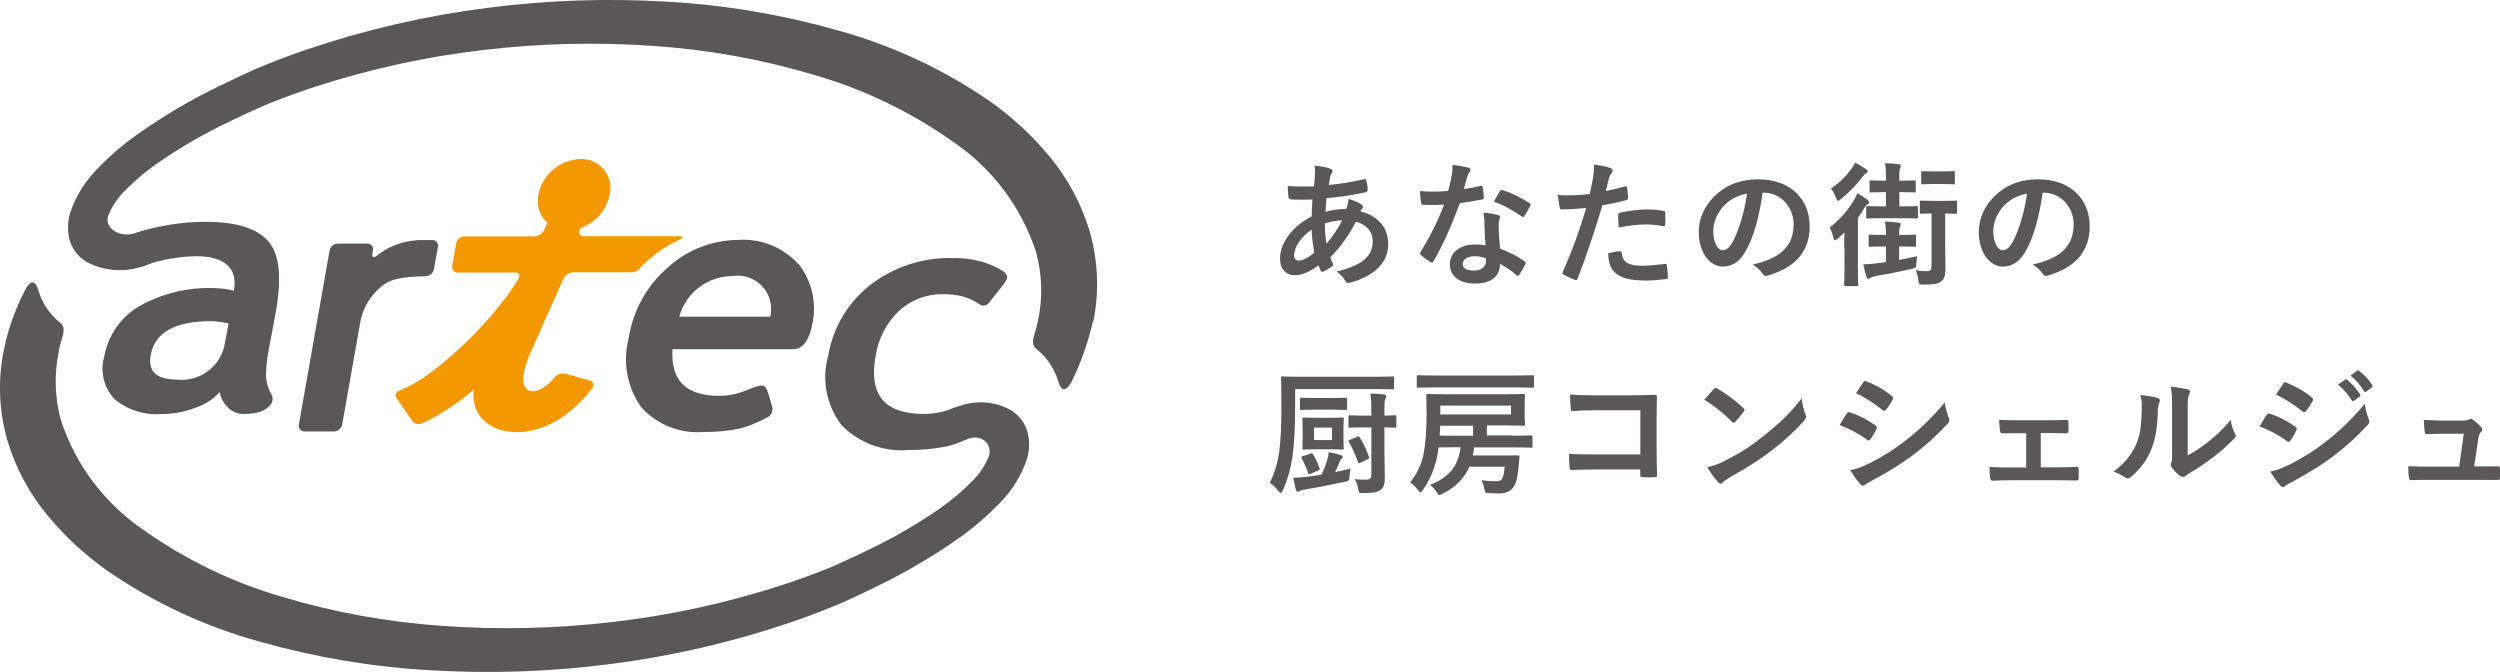 <?xml version="1.0" encoding="UTF-8"?><svg id="_レイヤー_1" xmlns="http://www.w3.org/2000/svg" viewBox="0 0 240.07 64.52"><defs><style>.cls-1{fill:#f39800;}.cls-2{fill:#595757;}</style></defs><path class="cls-2" d="M76.66,25.35c-1.48-1.62-3.61-2.47-5.8-2.31-2.47.02-4.86.95-6.69,2.61-2.03,1.73-3.37,4.14-3.79,6.77v.03c-.61,2.28-.17,4.72,1.19,6.65,1.52,1.69,3.75,2.57,6.01,2.38h.08c1.09.01,2.18-.09,3.25-.3.4-.09.78-.2,1.16-.35.55-.22,1.09-.47,1.62-.75.35-.17.54-.55.48-.94,0,0-.27-1.05-.49-1.63s-.48-.63-1.52-.22c-.34.13-.75.3-1.09.41-.65.21-1.33.31-2.02.31-3.18,0-4.67-1.49-4.47-4.48h11.61c1.3,0,1.7-1.8,1.79-2.31.49-2.05.01-4.22-1.3-5.88M65.23,30.41c.63-2.3,2.72-3.9,5.11-3.9,1.75-.28,3.39.91,3.67,2.66.07.41.05.84-.04,1.24h-8.74ZM37.4,23.77c-.42.22-.82.48-1.2.78-.31.25-.51.16-.44-.2l.05-.31c.07-.29-.12-.58-.41-.64-.04-.01-.09-.01-.14-.01h-2.83c-.38.01-.7.29-.78.66l-2.95,16.72c-.07.29.12.58.41.65.04.01.09.01.14.01h2.83c.38-.01.7-.29.78-.66l1.72-9.74c.2-1.22.79-2.35,1.69-3.2.76-.74,1.44-1.17,3.81-1.28.43-.02.81-.02.81-.02.38-.02.7-.29.78-.67l.38-2.15c.07-.29-.12-.58-.41-.65-.04-.01-.09-.01-.14-.01h-.88c-1.12-.01-2.22.24-3.22.73"/><path class="cls-1" d="M54.1,26.79c.18-.37.54-.61.94-.64h5.49c.3.03.59-.07.81-.27.33-.37.68-.71,1.05-1.03.84-.72,1.78-1.33,2.78-1.8.08-.04.13-.06.13-.06.35-.16.34-.3-.02-.3h-9.21c-.36,0-.53-.29-.38-.64l.08-.16c1.42-.51,2.48-1.72,2.78-3.2.35-1.5-.59-3.01-2.09-3.35-.24-.06-.49-.08-.73-.07-1.97.07-3.64,1.49-4.03,3.43-.21.99.12,2.03.87,2.71l-.3.65c-.18.37-.55.61-.96.64h-6.73c-.38.02-.7.29-.77.66l-.38,2.15c-.07.29.11.58.4.65.05.01.09.02.14.01h5.52c.37,0,.49.27.29.61,0,0-.57.94-1.2,1.78-2.11,2.78-4.59,5.25-7.38,7.34-.85.64-1.78,1.17-2.76,1.58-.42.14-.57.43-.38.71l1.54,2.26c.24.29.65.36.98.19,1.78-.85,3.43-1.93,4.91-3.23-.45,3.76,4.01,5.43,8.21,2.84,1.21-.79,2.27-1.78,3.14-2.93.18-.17.2-.45.03-.64-.06-.06-.13-.11-.21-.13l-2.38-.67c-.4-.07-.8.08-1.05.39-.2.24-.42.47-.66.67-.74.6-1.39.73-1.71.58-.99-.43-.61-1.9-.04-3.37l3.27-7.35Z"/><path class="cls-2" d="M5.63,33.71c.11-.52.29-1.03.42-1.55.19-.8-.12-1.05-.3-1.19-1-.8-1.72-1.9-2.08-3.13-.32-1.07-.83-.86-1.28.04-.32.62-.61,1.25-.86,1.88-.51,1.25-.91,2.55-1.17,3.88-.58,2.87-.46,5.84.35,8.66.78,2.61,2.08,5.04,3.81,7.14,1.69,2.05,3.64,3.86,5.82,5.39,4.44,3.05,9.36,5.34,14.55,6.77,5.35,1.52,10.85,2.45,16.41,2.76,5.74.35,11.5.15,17.21-.58,5.9-.75,11.7-2.08,17.34-3.99,1.42-.48,2.86-1.02,4.26-1.6l.57-.23.52-.23,1.03-.48c.69-.32,1.37-.65,2.06-.99,2.79-1.35,5.46-2.93,7.98-4.72,1.31-.93,2.52-1.99,3.64-3.14,1.22-1.2,2.14-2.67,2.69-4.28.27-.86.29-1.77.07-2.64-.25-.85-.79-1.58-1.54-2.06-1.48-.85-3.26-1.02-4.87-.47l-.08.02c-.41.1-.98.36-1.34.47-.7.21-1.42.31-2.14.31-3.77,0-5.31-1.86-4.61-5.59.25-1.66,1.05-3.19,2.27-4.34,1.16-1.04,2.68-1.61,4.25-1.57.63,0,1.26.07,1.87.22.57.17,1.11.42,1.6.76.28.2.66.14.87-.13,0-.01.02-.02.03-.04l1.29-1.63c.64-.8.55-1.01.04-1.4-.52-.32-1.07-.58-1.64-.78-1-.32-2.04-.48-3.09-.47-2.89-.09-5.73.82-8.02,2.59-2.14,1.68-3.58,4.1-4.03,6.79-.65,2.3-.17,4.77,1.28,6.66,1.68,1.72,4.05,2.6,6.44,2.39,1.16.01,2.31-.09,3.45-.3.42-.08.83-.2,1.23-.35.32-.12.64-.25.96-.39,1.28-.54,2.41.4,2.09,1.58-.38.97-.96,1.83-1.72,2.55-.92.93-1.92,1.77-3,2.52-2.31,1.6-4.75,3-7.3,4.19-.64.31-1.29.61-1.95.91l-.98.44-.49.21-.44.17c-1.32.53-2.64,1-3.99,1.44-5.33,1.73-10.81,2.93-16.38,3.56-5.4.63-10.86.75-16.28.36-5.21-.36-10.36-1.29-15.36-2.79-4.73-1.37-9.19-3.52-13.22-6.36-3.79-2.55-6.62-6.29-8.03-10.63-.59-2.16-.65-4.44-.18-6.63"/><path class="cls-2" d="M104.99,30.88c.58-2.87.46-5.84-.35-8.66-.78-2.61-2.08-5.03-3.81-7.14-1.69-2.05-3.64-3.86-5.82-5.39-4.44-3.05-9.36-5.34-14.55-6.77-5.35-1.52-10.86-2.45-16.41-2.76-5.74-.34-11.5-.15-17.21.59-5.9.75-11.7,2.08-17.34,3.99-1.43.48-2.86,1.02-4.26,1.6l-.57.23-.52.23-1.03.48c-.69.32-1.37.65-2.06.98-2.79,1.35-5.46,2.93-7.98,4.72-1.31.93-2.53,1.98-3.64,3.14-1.22,1.2-2.14,2.67-2.69,4.28-.27.86-.29,1.77-.07,2.64.25.85.8,1.58,1.54,2.06,1.59.88,3.48,1.08,5.22.56l.08-.02c.41-.09.98-.36,1.34-.47,1.3-.34,2.64-.54,3.99-.57,2.8,0,4,1.23,3.61,3.32-.58-.15-1.18-.24-1.79-.25-2.55-.12-5.08.49-7.31,1.74-1.77,1.04-2.99,2.81-3.35,4.83-.41,1.44-.04,2.98.98,4.08,1.26,1.05,2.88,1.57,4.52,1.44,1.1,0,2.19-.2,3.22-.59.91-.29,1.73-.81,2.37-1.52.09.55.36,1.05.75,1.44.41.44.99.68,1.58.66.53,0,1.06-.06,1.57-.21.34-.12.65-.32.9-.58.28-.27.36-.7.19-1.05-.35-.59-.54-1.27-.55-1.96.03-.89.14-1.78.32-2.65l.59-3.14c.64-3.44.41-5.78-.7-7.01-1.1-1.23-3.09-1.85-5.98-1.85-2.36,0-4.71.39-6.96,1.13-1.32.37-2.76-.49-2.44-1.67.38-.96.97-1.83,1.72-2.54.92-.93,1.92-1.77,2.99-2.52,2.31-1.6,4.75-3,7.3-4.19.64-.31,1.29-.61,1.95-.91l.98-.44.49-.21.44-.17c1.32-.52,2.64-1,3.99-1.44,5.32-1.73,10.81-2.93,16.37-3.56,5.4-.63,10.86-.75,16.28-.36,5.21.36,10.36,1.29,15.36,2.79,4.73,1.37,9.19,3.52,13.22,6.36,3.79,2.55,6.62,6.29,8.03,10.63.59,2.16.66,4.44.18,6.63-.11.51-.25,1.01-.41,1.52-.19.8.12,1.05.3,1.19,1,.8,1.72,1.9,2.08,3.13.32,1.07.78.84,1.28-.04.89-1.83,1.57-3.75,2.02-5.73M21.63,32.72c-.25,2.32-2.34,3.99-4.66,3.73,0,0,0,0,0,0-1.96,0-2.79-.8-2.49-2.39.4-2.15,2.34-3.22,5.82-3.22.56.02,1.11.09,1.65.22l-.31,1.67Z"/><path class="cls-2" d="M127.73,16.2c.16.05.23.13.23.23,0,.09-.01.14-.07.21-.12.14-.16.33-.18.47-.04.23-.07.43-.1.65,1.2-.12,2.12-.26,3.38-.55.16-.04.19.01.22.13.06.27.13.6.13.88,0,.17-.13.23-.27.26-1.72.35-2.51.44-3.69.55-.05.55-.08.86-.09,1.31.51-.17,1.35-.27,1.99-.29.08-.21.21-.58.22-.95.47.14.97.35,1.16.48.16.1.23.21.23.29,0,.05-.03.1-.08.16-.06.07-.1.14-.17.26,1.68.44,2.67,1.55,2.67,3.17,0,1.88-1.55,3.11-3.61,3.67-.29.08-.43.04-.57-.25-.09-.18-.35-.46-.77-.81.94-.2,1.94-.61,2.42-.95.62-.46,1.04-1.01,1.04-1.95,0-1.04-.74-1.66-1.61-1.88-.75,1.43-1.52,2.46-2.46,3.41.06.23.14.38.23.58.08.17.03.23-.1.32-.3.22-.6.38-.78.46-.13.07-.18.07-.26-.06-.09-.16-.16-.31-.22-.51-.92.64-1.6.94-2.26.94-.88,0-1.44-.6-1.44-1.61,0-1.66,1.44-3.25,3.04-4.04.01-.56.04-1.13.07-1.62-.77.03-1.12.01-1.34.01-.38,0-.58,0-.74-.03-.14-.01-.22-.08-.23-.3-.04-.29-.04-.62-.06-.99.83.09,1.55.06,2.52.05.05-.47.1-1.05.1-1.42,0-.2-.01-.38-.05-.58.75.09,1.2.18,1.52.3ZM124.27,24.54c0,.31.2.49.43.49.36,0,.85-.23,1.51-.75-.13-.78-.23-1.48-.26-2.24-1,.71-1.68,1.65-1.68,2.5ZM128.88,21.16c-.47.01-1.07.1-1.66.3.01.68.05,1.29.16,1.95.53-.61,1.14-1.52,1.51-2.25Z"/><path class="cls-2" d="M142.18,17.85c.12-.04.17-.04.19.1.07.33.1.71.12,1.05,0,.12-.05.14-.16.16-.7.14-1.34.23-2.14.35-.83,2.2-1.6,3.99-2.54,5.58-.05.09-.09.13-.14.13-.04,0-.09-.03-.16-.07-.3-.18-.68-.45-.9-.66-.06-.05-.09-.09-.09-.14,0-.04.01-.09.06-.16.98-1.61,1.66-2.98,2.25-4.54-.49.03-.9.03-1.3.03-.29,0-.39,0-.71-.01-.13,0-.16-.04-.18-.21-.07-.25-.1-.68-.13-1.11.53.04.83.05,1.21.05.51,0,.9-.01,1.5-.06.16-.55.25-.99.34-1.46.08-.46.08-.65.08-1.05.56.08,1.12.16,1.52.27.13.03.21.1.21.2,0,.1-.04.17-.12.25-.08.1-.13.22-.21.48-.09.31-.19.71-.31,1.11.51-.05,1.1-.17,1.61-.29ZM142.55,21.33c-.01-.35-.03-.56-.1-.92.64.07.97.12,1.42.25.12.03.18.09.18.21,0,.03-.03.12-.08.27-.05.16-.06.31-.05.53,0,.77.04,1.33.14,2.21.94.38,1.57.66,2.34,1.21.13.09.14.14.08.27-.2.4-.38.73-.6,1.05-.04.06-.08.09-.12.09s-.08-.03-.13-.08c-.57-.49-1.05-.78-1.59-1.09,0,1.3-.94,1.9-2.42,1.9s-2.39-.73-2.39-1.85.94-1.9,2.4-1.9c.25,0,.61.01,1.03.08-.08-.83-.1-1.62-.12-2.24ZM141.62,24.61c-.65,0-1.16.26-1.16.75,0,.42.36.62,1.11.62.7,0,1.13-.38,1.13-.92,0-.12,0-.18-.01-.26-.31-.1-.66-.2-1.07-.2ZM144.04,18.36c.08-.13.14-.14.27-.09.77.21,1.79.73,2.55,1.22.08.05.12.09.12.14,0,.04-.01.09-.05.16-.13.29-.36.69-.55.96-.04.07-.08.09-.12.09s-.07-.01-.12-.05c-.77-.52-1.7-1.09-2.69-1.42.22-.39.42-.78.58-1.01Z"/><path class="cls-2" d="M156.04,17.9c.14-.04.19.03.21.13.04.29.08.66.09.94.01.17-.03.21-.2.25-.81.22-1.47.36-2.26.49-.88,2.89-1.55,4.88-2.38,7.03-.07.18-.14.17-.29.13-.13-.05-.77-.33-1.04-.48-.1-.06-.14-.17-.1-.26.99-2.28,1.61-3.99,2.25-6.16-.75.08-1.66.14-2.28.14-.19,0-.25-.04-.27-.21-.05-.27-.12-.71-.18-1.18.27.04.43.04.96.04.65,0,1.35-.04,2.11-.13.13-.52.23-1.09.33-1.63.05-.39.08-.78.08-1.2.69.1,1.22.19,1.64.36.1.04.14.13.14.21,0,.05,0,.12-.07.21-.1.18-.21.31-.27.52-.13.47-.22.91-.31,1.24.51-.09,1.21-.26,1.85-.44ZM155.53,24.12c.13,0,.18.05.2.18.1.95.74,1.22,1.99,1.22.73,0,1.66-.12,2.18-.18.1-.01.14.01.16.12.05.34.1.78.1,1.13.01.16,0,.2-.21.21-.44.06-1.29.14-1.77.14-1.7,0-2.59-.23-3.17-.84-.42-.42-.56-1.03-.58-1.78.4-.1.94-.2,1.1-.2ZM155.39,20.67c0-.18.04-.22.23-.26.82-.17,1.78-.3,2.54-.3.51,0,1.07.05,1.52.13.18.03.22.04.22.2.03.33.03.69.01,1.04,0,.22-.07.27-.25.23-.46-.09-1.05-.16-1.61-.16-.78,0-1.77.13-2.61.3-.03-.46-.05-.92-.05-1.18Z"/><path class="cls-2" d="M169.26,18.5c-.3,2.21-.84,4.24-1.62,5.6-.56.98-1.23,1.5-2.21,1.5-1.14,0-2.3-1.22-2.3-3.34,0-1.25.53-2.44,1.47-3.38,1.09-1.09,2.47-1.66,4.23-1.66,3.12,0,4.95,1.92,4.95,4.51,0,2.42-1.37,3.94-4,4.73-.27.08-.39.03-.56-.23-.14-.22-.42-.52-.91-.82,2.2-.52,3.93-1.43,3.93-3.89,0-1.55-1.17-3.02-2.91-3.02h-.05ZM165.53,19.76c-.62.7-1.01,1.57-1.01,2.41,0,1.2.48,1.86.88,1.86.34,0,.62-.17.98-.79.57-1.05,1.16-2.92,1.38-4.65-.91.18-1.64.55-2.22,1.18Z"/><path class="cls-2" d="M177.09,23.84c0-.42.01-1.01.03-1.51-.21.19-.42.39-.64.57-.13.1-.22.17-.27.17-.08,0-.13-.09-.17-.29-.07-.35-.2-.68-.34-.92,1.03-.82,1.75-1.68,2.33-2.63.12-.19.22-.43.33-.68.32.18.65.4.94.61.13.1.18.16.18.26,0,.09-.03.13-.14.2-.12.06-.22.21-.36.43-.16.27-.35.57-.57.87v4.82c0,1.04.03,1.53.03,1.6,0,.13-.01.14-.14.14h-1.07c-.13,0-.14-.01-.14-.14,0-.08.03-.56.03-1.6v-1.91ZM179.17,16.21c.12.09.18.16.18.25,0,.08-.04.13-.13.17-.13.05-.25.2-.39.38-.56.75-1.18,1.39-2.05,2.11-.13.1-.21.16-.27.16-.08,0-.13-.09-.21-.3-.14-.39-.31-.68-.48-.88.87-.58,1.42-1.13,1.95-1.87.18-.23.3-.42.36-.6.39.17.7.36,1.04.6ZM182.37,23.67v1.29c.56-.1,1.14-.22,1.74-.36-.05.21-.08.44-.08.69,0,.39-.01.4-.4.51-1.22.29-2.25.49-3.39.69-.29.05-.53.13-.62.18-.08.05-.16.1-.25.1-.05,0-.1-.06-.14-.18-.1-.31-.22-.78-.3-1.21.43,0,.78-.03,1.17-.08l1-.13v-1.5h-.18c-.96,0-1.26.03-1.34.03-.13,0-.14-.01-.14-.16v-.87c0-.13.01-.14.14-.14.08,0,.38.03,1.34.03h.18v-.1c0-.38-.01-.75-.09-1.18.48.01.86.04,1.3.1.14.01.22.06.22.14,0,.1-.04.16-.08.26-.05.12-.08.3-.08.55v.23h.14c.96,0,1.26-.03,1.34-.03.13,0,.14.01.14.14v.87c0,.14-.01.16-.14.16-.08,0-.38-.03-1.34-.03h-.14ZM182.39,18.45v1.37h.22c1.03,0,1.34-.03,1.42-.03.13,0,.14.01.14.14v.92c0,.12-.01.13-.14.13-.08,0-.39-.03-1.42-.03h-1.83c-1.01,0-1.34.03-1.43.03-.13,0-.14-.01-.14-.13v-.92c0-.13.01-.14.14-.14.09,0,.43.03,1.44.03h.31v-1.37h-.13c-.94,0-1.22.03-1.3.03-.13,0-.14-.01-.14-.14v-.88c0-.13.01-.14.14-.14.08,0,.36.03,1.3.03h.13v-.42c0-.47,0-.84-.08-1.26.47.01.84.04,1.3.1.13,0,.21.05.21.13,0,.1-.04.17-.08.26-.04.13-.06.33-.06.68v.51h.13c.95,0,1.24-.03,1.31-.03.13,0,.14.01.14.14v.88c0,.13-.01.14-.14.14-.08,0-.36-.03-1.31-.03h-.13ZM186.79,23.23c0,1.38.03,2.02.03,2.55,0,.59-.09,1.01-.43,1.26-.29.22-.68.29-1.7.29-.4,0-.42,0-.47-.43-.04-.33-.14-.69-.26-.95.46.08.74.09,1.08.09s.44-.12.44-.52v-5.02c-.68,0-.9.03-.96.03-.14,0-.16-.01-.16-.16v-.97c0-.13.01-.14.16-.14.08,0,.31.03,1.1.03h1.07c.81,0,1.03-.03,1.1-.03.13,0,.14.01.14.14v.97c0,.14-.01.16-.14.16-.08,0-.3-.03-1-.03v2.73ZM186.58,16.46c.73,0,.94-.03,1.01-.03.12,0,.13.01.13.14v.99c0,.13-.01.14-.13.14-.08,0-.29-.03-1.01-.03h-.94c-.73,0-.94.03-1.01.03-.13,0-.14-.01-.14-.14v-.99c0-.13.01-.14.14-.14.08,0,.29.03,1.01.03h.94Z"/><path class="cls-2" d="M196.15,18.5c-.3,2.21-.84,4.24-1.62,5.6-.56.98-1.24,1.5-2.21,1.5-1.14,0-2.3-1.22-2.3-3.34,0-1.25.53-2.44,1.47-3.38,1.09-1.09,2.47-1.66,4.23-1.66,3.12,0,4.95,1.92,4.95,4.51,0,2.42-1.37,3.94-4,4.73-.27.08-.39.03-.56-.23-.14-.22-.42-.52-.91-.82,2.2-.52,3.93-1.43,3.93-3.89,0-1.55-1.17-3.02-2.91-3.02h-.05ZM192.42,19.76c-.62.7-1.01,1.57-1.01,2.41,0,1.2.48,1.86.88,1.86.34,0,.62-.17.98-.79.57-1.05,1.16-2.92,1.38-4.65-.91.18-1.64.55-2.22,1.18Z"/><path class="cls-2" d="M124.37,38.94c0,2.15-.08,3.6-.26,4.94-.17,1.12-.46,2.18-.94,3.24-.07.14-.12.22-.18.22s-.13-.07-.22-.18c-.25-.33-.56-.62-.84-.81.46-.88.75-1.85.91-2.96.14-1.08.21-2.54.21-4.45s-.03-2.55-.03-2.63c0-.14.01-.16.14-.16.08,0,.51.03,1.72.03h7.16c1.21,0,1.62-.03,1.7-.03.12,0,.13.01.13.16v.95c0,.12-.01.13-.13.13-.08,0-.49-.03-1.7-.03h-7.67v1.57ZM129.59,45.75c-.04.43-.04.42-.44.51-1.18.25-2.56.55-3.87.75-.25.04-.38.08-.46.13-.05.05-.12.09-.2.09-.09,0-.14-.08-.18-.21-.09-.35-.17-.74-.25-1.14.43-.01.83-.04,1.3-.09.42-.05.9-.12,1.42-.21.21-.46.38-.87.53-1.37.07-.21.13-.49.16-.79.4.08.81.17,1.17.29.1.04.17.1.17.18,0,.07-.05.13-.12.18-.12.09-.16.21-.26.49-.09.22-.21.46-.36.78.52-.1,1.03-.22,1.51-.35-.07.22-.1.52-.12.75ZM126.3,39.34c-.94,0-1.24.03-1.31.03-.14,0-.16-.01-.16-.14v-.9c0-.13.01-.14.16-.14.08,0,.38.03,1.31.03h1.59c.94,0,1.25-.03,1.33-.03.13,0,.14.01.14.14v.9c0,.13-.01.14-.14.14-.08,0-.39-.03-1.33-.03h-1.59ZM125.83,43.56c.14-.05.18-.05.26.07.25.4.46.86.62,1.33.05.12.04.16-.12.22l-.71.3c-.18.08-.21.07-.26-.07-.16-.46-.38-.95-.62-1.38-.08-.13-.05-.17.1-.22l.73-.25ZM127.7,40.12c.86,0,1.1-.03,1.2-.03.13,0,.14.01.14.14,0,.09-.03.33-.03.92v.96c0,.6.03.84.03.92,0,.13-.01.14-.14.14-.09,0-.34-.03-1.2-.03h-1.3c-.84,0-1.12.03-1.2.03-.13,0-.14-.01-.14-.14,0-.09.03-.33.03-.92v-.96c0-.6-.03-.83-.03-.92,0-.13.01-.14.14-.14.08,0,.35.03,1.2.03h1.3ZM127.91,41.06h-1.72v1.2h1.72v-1.2ZM132.94,43.15c0,.92.04,1.98.04,2.63s-.05.99-.4,1.26c-.3.23-.71.31-1.68.31-.42,0-.4,0-.48-.42-.07-.36-.18-.66-.34-.92.35.04.61.05,1.01.05.51,0,.6-.12.6-.52v-4.5h-.77c-.95,0-1.21.03-1.29.03-.13,0-.14-.01-.14-.14v-.91c0-.13.01-.14.14-.14.08,0,.34.03,1.29.03h.77v-.23c0-.85-.01-1.27-.1-1.89.49.01.86.04,1.31.09.13.01.21.08.21.14,0,.12-.04.2-.08.29-.08.16-.09.44-.09,1.37v.23c.7,0,.94-.03,1.01-.03.13,0,.14.01.14.14v.91c0,.13-.01.14-.14.14-.08,0-.31-.01-1.01-.03v2.11ZM130.33,41.93c.13-.05.17-.07.23.05.38.61.64,1.17.9,1.89.04.12.03.16-.13.23l-.68.33c-.17.08-.2.09-.25-.05-.26-.75-.53-1.37-.86-1.92-.08-.12-.07-.16.09-.22l.69-.3Z"/><path class="cls-2" d="M145.23,41.84c1.27,0,1.72-.03,1.79-.03.13,0,.14.01.14.16v.88c0,.13-.01.14-.14.14-.08,0-.52-.03-1.79-.03h-3.67c-.03.29-.08.53-.13.78h2.96c.97,0,1.27-.01,1.36-.01.12,0,.17.04.16.17l-.08.91c-.09.94-.22,1.55-.48,1.94-.27.39-.7.64-1.48.64-.25,0-.51-.01-.87-.03-.36-.01-.39-.04-.47-.46-.05-.27-.17-.6-.27-.79.62.09,1.07.1,1.38.1s.49-.05.6-.23c.14-.26.2-.58.25-1.16h-3.39c-.1.26-.23.49-.38.7-.51.79-1.25,1.44-2.24,1.91-.14.07-.22.1-.27.1-.09,0-.14-.09-.27-.3-.19-.31-.43-.51-.62-.66,1.11-.42,1.94-1.11,2.34-1.77.31-.51.51-1.12.6-1.85h-.57c-.83,0-1.29.01-1.55.01-.05.44-.13.86-.2,1.18-.22.92-.64,1.99-1.31,2.91-.1.16-.17.23-.23.23s-.13-.09-.26-.25c-.21-.29-.49-.56-.73-.71.65-.78,1.11-1.75,1.31-2.81.18-1,.27-2.25.27-3.65,0-1.26-.03-1.79-.03-1.87,0-.14.01-.16.16-.16.08,0,.53.03,1.79.03h5.59c1.26,0,1.7-.03,1.78-.03.14,0,.16.01.16.16,0,.08-.03.29-.03.87v.99c0,.58.03.79.03.87,0,.14-.01.16-.16.16-.08,0-.52-.03-1.78-.03h-1.72v.96h2.44ZM137.87,37.2c-1.18,0-1.6.03-1.68.03-.13,0-.14-.01-.14-.14v-.9c0-.14.01-.16.14-.16.08,0,.49.03,1.68.03h7.63c1.18,0,1.59-.03,1.65-.03.14,0,.16.01.16.16v.9c0,.13-.01.14-.16.14-.07,0-.47-.03-1.65-.03h-7.63ZM138.3,40.88c0,.3-.03.62-.05.95.27.01.73.01,1.43.01h1.78v-.96h-3.16ZM145.1,38.95h-6.79v.85h6.79v-.85Z"/><path class="cls-2" d="M157.52,39.4h-4.54c-.88,0-1.5.03-1.95.08-.14,0-.19-.07-.19-.22-.04-.35-.07-.96-.07-1.39.78.08,1.24.09,2.17.09h3.86c.68,0,1.37-.03,2.05-.05.21,0,.27.05.26.22,0,.69-.03,1.37-.03,2.05v3.11c0,.95.04,1.99.05,2.35,0,.13-.05.17-.23.18-.36.03-.78.03-1.14,0-.21-.01-.25-.03-.25-.22v-.52h-4.47c-.82,0-1.51.04-2.13.05-.12,0-.17-.05-.18-.2-.04-.34-.06-.81-.06-1.35.61.04,1.36.06,2.39.06h4.46v-4.25Z"/><path class="cls-2" d="M164.58,37.36c.05-.07.12-.1.18-.1.05,0,.1.03.17.07.66.35,1.74,1.14,2.48,1.85.08.08.12.13.12.18s-.03.1-.08.17c-.2.26-.62.78-.81.97-.06.07-.1.1-.16.1s-.1-.04-.17-.1c-.78-.81-1.72-1.55-2.65-2.12.29-.35.66-.75.91-1.01ZM165.71,44.21c1.59-.82,2.43-1.37,3.74-2.42,1.59-1.29,2.46-2.12,3.56-3.54.08.65.19,1.09.36,1.52.04.09.07.17.07.25,0,.12-.07.22-.21.39-.69.81-1.81,1.85-2.99,2.76-1.08.84-2.17,1.57-3.93,2.55-.58.35-.75.48-.87.6-.08.08-.16.13-.23.13-.06,0-.14-.05-.22-.14-.33-.36-.73-.9-1.04-1.44.66-.18,1.07-.3,1.75-.65Z"/><path class="cls-2" d="M177.35,39.71c.06-.09.13-.16.25-.13.98.33,1.76.74,2.5,1.27.09.07.14.12.14.2,0,.04-.03.09-.05.14-.14.35-.36.69-.57.99-.07.08-.12.13-.17.13s-.09-.03-.16-.08c-.83-.61-1.68-1.04-2.63-1.42.33-.52.53-.9.69-1.1ZM179.45,44.53c1.24-.65,2.3-1.26,3.56-2.25,1.04-.79,2.43-2.04,3.74-3.63.08.57.18.9.38,1.46.04.09.06.17.06.25,0,.1-.04.2-.14.3-1.21,1.3-2.03,2.02-3.3,3-1.13.86-2.34,1.6-3.89,2.44-.31.17-.62.31-.75.44-.08.08-.14.1-.21.1-.09,0-.18-.05-.26-.16-.27-.27-.62-.78-.96-1.33.55-.1,1-.25,1.77-.64ZM178.92,36.72c.09-.16.17-.18.33-.1.83.34,1.73.82,2.44,1.44.08.05.1.12.1.17s-.01.1-.05.17c-.18.33-.44.74-.66.97-.04.07-.09.08-.13.08-.07,0-.13-.04-.2-.09-.68-.56-1.69-1.22-2.52-1.6.22-.34.47-.7.69-1.04Z"/><path class="cls-2" d="M195.96,44.88h1.38c.66,0,1.39-.01,2.09-.05.12,0,.17.08.18.25.01.27.01.56,0,.83-.01.17-.07.25-.22.23-.68,0-1.44-.03-2.04-.03h-4.08c-.78,0-1.37.03-1.91.05-.16,0-.22-.08-.25-.27-.04-.21-.06-.52-.06-1.05.75.05,1.39.05,2.22.05h1.3v-3.29h-.71c-.53,0-1,0-1.6.01-.12.01-.18-.06-.21-.26-.04-.22-.05-.57-.08-1.04.56.05,1.25.05,1.81.05h2.89c.58,0,1.18-.03,1.75-.03.16-.01.2.06.21.22.01.26.01.55,0,.81-.01.21-.07.26-.26.25-.51,0-1.16-.03-1.69-.03h-.71v3.29Z"/><path class="cls-2" d="M207.2,38.23c.22.06.25.22.17.4-.14.29-.16.57-.16.88-.03,1.62-.27,2.86-.7,3.82-.34.79-.91,1.64-1.85,2.44-.13.1-.23.17-.34.17-.08,0-.16-.04-.25-.1-.33-.22-.64-.38-1.11-.55,1.01-.77,1.7-1.56,2.16-2.59.36-.88.53-1.6.55-3.68,0-.49-.03-.7-.13-1.09.74.09,1.34.18,1.65.29ZM210.08,43.73c.64-.34,1.24-.74,1.85-1.21.78-.6,1.55-1.29,2.28-2.21.05.46.18.88.4,1.31.04.09.08.16.08.22,0,.09-.05.18-.2.33-.65.66-1.25,1.2-1.92,1.7-.68.52-1.4,1.03-2.31,1.56-.23.16-.26.18-.38.27-.08.06-.17.1-.26.1-.08,0-.17-.04-.27-.1-.29-.2-.58-.53-.78-.79-.08-.12-.12-.19-.12-.27,0-.07.01-.12.05-.2.09-.17.08-.33.08-.99v-4.07c0-1.13,0-1.66-.13-2.26.52.07,1.23.16,1.62.27.17.04.23.12.23.22,0,.08-.04.2-.1.33-.12.25-.12.51-.12,1.44v4.34Z"/><path class="cls-2" d="M217.67,39.84c.06-.09.13-.16.25-.13.98.32,1.76.74,2.5,1.27.09.07.14.12.14.2,0,.04-.03.09-.05.14-.14.35-.36.69-.57.99-.07.08-.12.13-.17.13s-.09-.03-.16-.08c-.83-.61-1.68-1.04-2.63-1.42.33-.52.53-.9.69-1.1ZM219.78,44.66c1.24-.65,2.3-1.26,3.56-2.25,1.04-.79,2.43-2.04,3.74-3.63.08.57.18.9.38,1.46.04.09.06.17.06.25,0,.1-.04.2-.14.3-1.21,1.3-2.03,2.02-3.3,3-1.13.86-2.34,1.6-3.89,2.44-.31.17-.62.31-.75.44-.08.08-.14.1-.21.1-.09,0-.18-.05-.26-.16-.27-.27-.62-.78-.96-1.33.55-.1,1-.25,1.77-.64ZM219.25,36.85c.09-.16.17-.18.33-.1.83.34,1.73.82,2.44,1.44.08.05.1.12.1.17s-.01.1-.05.17c-.18.33-.44.74-.66.97-.04.07-.09.08-.13.08-.07,0-.13-.04-.2-.09-.68-.56-1.69-1.22-2.52-1.6.22-.34.47-.7.69-1.04ZM225.2,36.45c.07-.05.12-.04.2.03.4.31.87.83,1.24,1.39.05.08.05.14-.04.21l-.55.4c-.09.06-.16.05-.22-.04-.39-.6-.81-1.09-1.31-1.51l.69-.48ZM226.36,35.6c.08-.05.12-.04.2.03.48.36.95.88,1.24,1.34.05.08.06.16-.04.23l-.52.4c-.1.08-.17.04-.22-.04-.35-.56-.77-1.05-1.3-1.5l.65-.47Z"/><path class="cls-2" d="M238.19,44.79c.52,0,1.09-.01,1.59-.01.22-.01.27.03.29.23.01.25.01.57,0,.82-.01.25-.05.26-.25.26-.58,0-1.21-.01-1.81-.01h-4.78c-.53,0-1.04,0-1.68.03-.14,0-.2-.06-.22-.26-.05-.27-.07-.69-.07-1.09.74.05,1.22.05,1.87.05h3.02l.44-3.16h-2.09c-.51,0-1.09.03-1.43.04-.16.01-.21-.03-.23-.25-.04-.27-.07-.69-.09-1.12.87.04,1.26.07,1.81.07h1.79c.47,0,.58-.04.77-.12.05-.04.1-.05.14-.05.07,0,.13.04.2.08.23.17.58.45.79.71.08.08.12.16.12.23s-.04.16-.12.23c-.17.18-.21.33-.26.65l-.4,2.67h.61Z"/></svg>